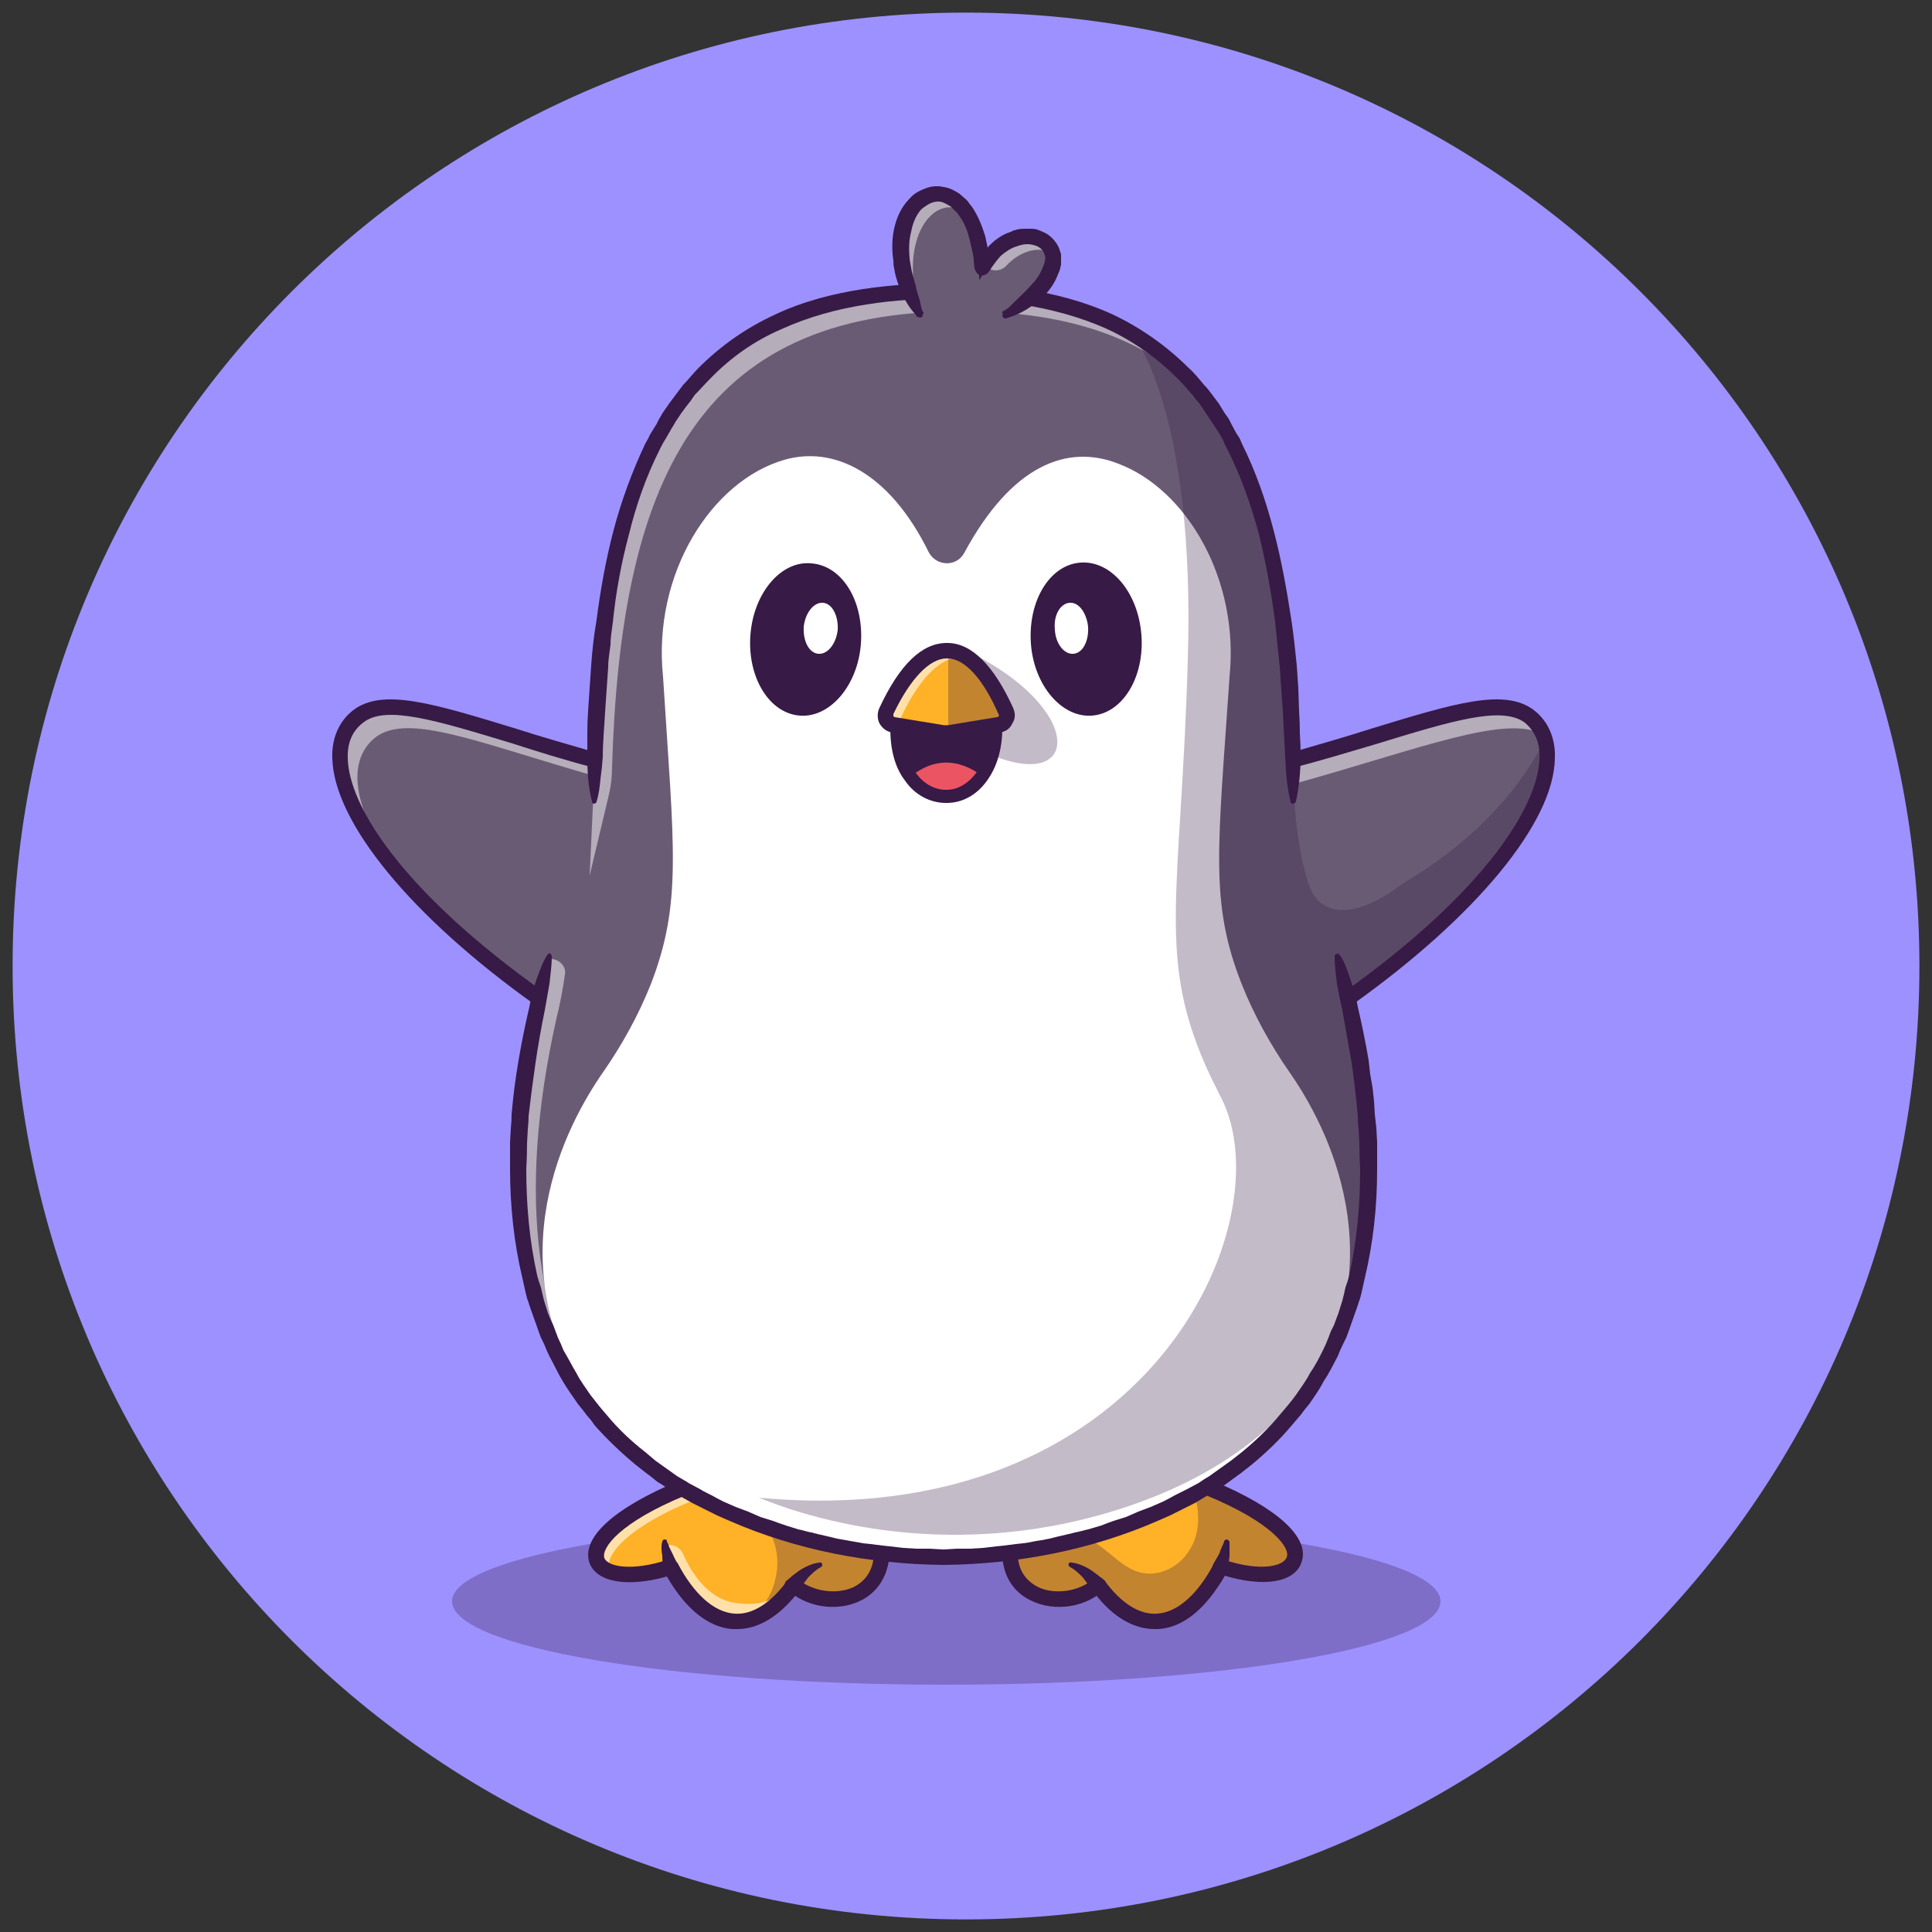 <svg version="1.2" xmlns="http://www.w3.org/2000/svg" viewBox="0 0 250 250" width="250" height="250">
	<rect x="0" y="0" width="250" height="250" fill="#333333" stroke="none"/>
	<title>penguin</title>
	<defs>
		<clipPath clipPathUnits="userSpaceOnUse" id="cp1">
			<path d="m125 248.37c-68.22 0-123.37-55.15-123.37-123.37 0-68.22 55.15-123.37 123.37-123.37 68.22 0 123.37 55.15 123.37 123.37 0 68.22-55.15 123.37-123.37 123.37z"/>
		</clipPath>
	</defs>
	<style>
		.s0 { fill: #9d91ff } 
		.s1 { fill: #371a45 } 
		.s2 { fill: #6a5b75;stroke: #371a45;stroke-miterlimit:10 } 
		.s3 { fill: #ffffff } 
		.s4 { fill: none;stroke: #371a45;stroke-miterlimit:10 } 
		.s5 { fill: #ffb127 } 
		.s6 { fill: #eb5463 } 
	</style>
	<g id="Clip-Path" clip-path="url(#cp1)">
		<g>
			<path class="s0" d="m-12.6-17.5h269.1v269.1h-269.1z"/>
			<g style="opacity: .3">
				<path class="s1" d="m122.4 218c-35.3 0-63.9-4.8-63.9-10.8 0-5.9 28.6-10.7 63.9-10.7 35.4 0 64 4.8 64 10.7 0 6-28.6 10.8-64 10.8z"/>
			</g>
			<path fill-rule="evenodd" class="s2" d="m200 95.9q0-0.2-0.1-0.3-0.6-1.8-2-2.9c-4.4-3.4-14.2 1.1-30.6 5.7q0 0 0 0c-0.6-26.8-5.5-46.3-20.9-55.3-6.2-3.6-14.2-5.5-24.3-5.4-35-0.3-44.3 23.1-45.1 60.7-16.4-4.6-26.3-9.1-30.6-5.7-6.6 5.1 0.5 20.2 23.4 36.5l0.6-2.6c-7.9 32.4-1.3 54.1 17.4 65.7q5.8 3.6 13.1 5.9c13.8 4.4 28.7 4.4 42.5 0 28.8-9.2 40.3-33.1 30.1-73l1 4c16.9-12 25.2-23.4 25.7-30.6q0.1-1.5-0.2-2.7zm-32.7 2.7z"/>
			<g style="opacity: .5">
				<path class="s3" d="m197.9 92.7c-4.2-3.2-15.5 1.3-30.6 5.7 0 1 0.5 1.8 0.6 2.9 15.8-4.4 27.2-9 31.8-6.2q-0.6-1.4-1.8-2.4zm-22.1 35.1v0.1q0 0.1 0.1 0.3 0 0 0 0zm-103.8 4q0.7-2.8 1.1-5.7c0.2-1-0.7-2-1.8-2h-0.1c0 0-1.5 5.5-1.6 5.9-5.4 24.7-2 42.8 9.1 54.8-9.4-12.1-11.9-29.7-6.7-53z"/>
			</g>
			<g style="opacity: .5">
				<path class="s3" d="m155.9 51.5c-6.9-7.3-17-11.3-31.5-11.2-34.5-0.2-44.1 22.5-45.2 59q0 1.8-0.4 3.5l-2.5 10.5 0.6-12.9c-15-4.3-24.1-8.2-28.3-5-4.1 3.2-2.9 10.2 4.1 19-9-10-10.9-18.2-6.4-21.7 4.4-3.4 14.3 1.1 30.6 5.7 0.8-37.6 10.1-61 45.2-60.7 16.2-0.2 26.9 4.8 33.8 13.8z"/>
			</g>
			<g style="opacity: .5">
				<path class="s3" d="m167.3 98.6z"/>
				<path fill-rule="evenodd" class="s4" d="m167.3 98.6z"/>
			</g>
			<path class="s5" d="m114 201c0 6.3-7.6 7.4-11.4 4.1q-0.9 1.2-1.8 2.1c-1.3 1.3-2.7 2.1-4 2.5-3.7 0.9-7.2-1.7-10-6.9q-0.3 0-0.5 0.1c-10.4 3.3-14.6-3.6 2-10.3l12 3.9c0 0 13.7 4.5 13.7 4.5z"/>
			<g style="opacity: .6">
				<path class="s3" d="m114 201c0 0.4 0.1 0 0 0.4l-24.2-7.3c-8.6 3.5-11.6 7.1-11 9.2-3.5-1.4-1.9-6.1 9.4-10.7l25.8 8.4z"/>
			</g>
			<g style="opacity: .3">
				<path class="s1" d="m114 201c0 6.3-7.6 7.4-11.4 4.1q-0.9 1.2-1.8 2.1c-1.3 1.3-2.7 2.1-4 2.5 1.8-1.4 3.2-3.4 3.6-5.7 0.5-2.3 0-4.8-1.4-6.7l1.3-0.8c0 0 13.7 4.5 13.7 4.5z"/>
			</g>
			<g style="opacity: .6">
				<path class="s3" d="m101.3 205.4c0 0-0.1 0.8-0.5 1.8-4.9 4.8-10.2 2.7-14-4.5q-0.3 0.1-0.5 0.2l-0.2-2.9c0.9-0.3 1.9 0.2 2.3 1.1 0.9 2.1 3.1 5.8 6.7 6.3 5.1 0.8 6.2-1.9 6.3-2z"/>
			</g>
			<path class="s5" d="m158 202.8c-4.3 8-10.5 9.7-15.9 2.3-3.8 3.3-11.3 2.2-11.4-4.1l7.6-2.5 16.2-5.3 2-0.6c16.8 6.8 12.2 13.8 1.5 10.1z"/>
			<path class="s3" d="m168.1 182.4c-26 29.9-77.7 19.7-91.3 0-13.1-19.2-3.4-37 1.2-43.6 2.5-3.6 4.6-7.4 6.2-11.4 4.1-10.6 3-17.6 1.6-39.8-1.4-13.4 6.3-25.4 15.7-28.1 6.2-1.8 13.5 1.4 18.7 12 1 1.8 3.6 1.9 4.6 0 6.1-11.3 13.3-14.1 19.9-11.5 8.8 3.3 15.7 14.9 14.4 27.6-1.5 22.2-2.6 29.2 1.6 39.8 1.6 4 3.7 7.8 6.2 11.4 4.6 6.6 14.3 24.4 1.2 43.6z"/>
			<g style="opacity: .3">
				<path class="s1" d="m158 202.8c-4.3 8-10.5 9.7-15.9 2.3-3.8 3.3-11.3 2.2-11.4-4.1l7.6-2.5q0.9 0.2 1.7 0.4c2.8 0.7 4.6 3.7 7.3 4.5 2.5 0.8 5.3-0.6 6.6-2.8 1.4-2.1 1.4-5 0.6-7.4l2-0.6c16.8 6.8 12.2 13.8 1.5 10.1z"/>
			</g>
			<g style="opacity: .3">
				<path class="s1" d="m125.1 84.2c15.2 7.4 14.9 18.3 3.2 13.5"/>
			</g>
			<path class="s1" d="m123.6 38.7c-3.9-0.1-7.8 0.1-11.5 0.7-3.8 0.6-7.5 1.6-11 3.2-3.5 1.5-6.6 3.7-9.2 6.4-0.7 0.7-1.3 1.4-2 2.1-0.3 0.4-0.5 0.8-0.8 1.1l-0.9 1.2-0.8 1.2c-0.2 0.4-0.5 0.8-0.7 1.2l-0.7 1.2q-0.2 0.3-0.4 0.7l-0.3 0.6c-1.7 3.4-3 7.1-3.9 10.8-1 3.7-1.7 7.5-2.1 11.4-0.1 0.9-0.3 1.9-0.3 2.9-0.1 0.9-0.3 1.9-0.3 2.9l-0.2 2.9q-0.1 1.4-0.2 2.9c-0.1 1.9-0.3 3.9-0.3 5.8q-0.1 1.5-0.3 2.9c-0.1 1-0.2 2-0.5 2.9 0 0.2-0.2 0.3-0.4 0.3-0.1 0-0.2-0.2-0.2-0.3-0.5-1.9-0.6-3.9-0.6-5.9q0-1.4 0-2.9 0-1.5 0.1-2.9 0.1-1.5 0.2-3l0.2-2.9q0.2-3 0.7-5.9c0.5-3.9 1.2-7.8 2.2-11.6 1-3.8 2.4-7.6 4.1-11.2l0.4-0.7q0.1-0.3 0.3-0.6l0.8-1.3c0.2-0.5 0.5-0.9 0.7-1.3l0.9-1.3 0.9-1.2c0.3-0.4 0.6-0.8 0.9-1.2 0.7-0.7 1.3-1.5 2-2.2 2.9-2.9 6.2-5.2 9.9-6.9 3.6-1.7 7.5-2.7 11.4-3.3 4-0.6 8-0.8 11.9-0.7 0.6 0 1 0.4 1 1 0 0.6-0.5 1-1 1z"/>
			<path class="s1" d="m69.2 130c-16-11.4-26-23.6-26.2-31.9-0.1-2.6 0.9-4.8 2.7-6.2 3.8-2.9 10.3-0.9 21.1 2.4 3.1 1 6.6 2 10.4 3.1l-0.5 1.9c-3.8-1-7.3-2.1-10.4-3.1-9.9-3-16.4-5-19.3-2.7q-2.1 1.6-2 4.6c0.1 6 6.8 17.1 25.4 30.3 0 0-1.2 1.6-1.2 1.6z"/>
			<path class="s1" d="m120.6 36.7c4-0.1 8 0.1 11.9 0.7 3.9 0.6 7.8 1.6 11.5 3.3 3.6 1.7 7 4.1 9.8 6.9 0.8 0.7 1.4 1.5 2 2.2 0.4 0.4 0.7 0.8 1 1.2l0.9 1.2 0.8 1.3c0.3 0.4 0.6 0.8 0.8 1.3l0.7 1.3q0.2 0.3 0.4 0.6l0.3 0.7c1.8 3.6 3.1 7.4 4.1 11.2 1 3.8 1.7 7.7 2.3 11.6 0.3 2 0.5 3.9 0.7 5.9l0.2 2.9 0.1 3q0.1 1.4 0.1 2.9 0.1 1.5 0.1 2.9c0 2-0.2 4-0.6 5.9-0.1 0.2-0.2 0.3-0.4 0.3-0.2 0-0.3-0.1-0.3-0.3-0.5-1.9-0.6-3.9-0.7-5.8-0.1-1.9-0.2-3.9-0.3-5.8l-0.2-2.9-0.2-2.9q-0.3-2.9-0.6-5.8c-0.5-3.9-1.2-7.7-2.1-11.4-1-3.7-2.3-7.4-4-10.8l-0.3-0.6q-0.2-0.3-0.3-0.7l-0.7-1.2c-0.3-0.4-0.5-0.8-0.8-1.2l-0.8-1.2-0.8-1.2c-0.3-0.3-0.6-0.7-0.9-1.1-0.6-0.7-1.2-1.4-1.9-2.1-2.7-2.7-5.8-4.9-9.3-6.5-3.4-1.5-7.1-2.5-10.9-3.1-3.8-0.6-7.7-0.8-11.5-0.7-0.6 0-1-0.4-1-1 0-0.6 0.4-1 1-1z"/>
			<path class="s1" d="m173.4 123.6q0.5 0.8 0.8 1.6 0.3 0.8 0.6 1.7c0.4 1.1 0.7 2.2 0.9 3.4q0.8 3.4 1.4 6.9l0.1 0.9 0.1 0.9 0.3 1.7q0.1 0.9 0.2 1.8l0.1 1.7q0.1 0.9 0.2 1.8l0.1 1.8q0 1.7 0 3.5c0 4.8-0.5 9.5-1.6 14.1q-0.2 0.9-0.4 1.8l-0.2 0.8q-0.2 0.5-0.3 0.9l-0.6 1.7-0.6 1.7-0.3 0.8-0.4 0.8q-0.4 0.8-0.7 1.6c-0.6 1.1-1.1 2.2-1.8 3.2-0.5 1-1.2 2-1.9 3q-0.6 0.7-1.1 1.4l-0.6 0.7-0.6 0.7c-1.5 1.8-3.3 3.5-5.1 5l-1.4 1.1q-0.7 0.5-1.5 1.1l-0.7 0.5-0.7 0.5q-0.8 0.4-1.6 0.9l-1.5 0.9q-0.4 0.2-0.8 0.4l-0.8 0.4q-0.8 0.4-1.6 0.8l-1.6 0.7c-8.7 3.8-18.2 5.6-27.7 5.7-9.5-0.1-19-1.9-27.7-5.7l-1.6-0.7q-0.8-0.4-1.6-0.8l-0.8-0.4q-0.4-0.2-0.8-0.4l-1.6-0.9q-0.7-0.5-1.5-0.9l-0.7-0.5-0.8-0.5q-0.7-0.6-1.4-1.1l-1.4-1.1c-1.8-1.5-3.6-3.2-5.2-5l-0.5-0.7-0.6-0.7q-0.5-0.7-1.1-1.4c-0.7-1-1.4-2-2-3-0.6-1-1.1-2.1-1.7-3.2q-0.4-0.8-0.7-1.6l-0.4-0.8-0.3-0.8q-0.3-0.9-0.6-1.7l-0.6-1.7q-0.1-0.4-0.3-0.9l-0.2-0.8q-0.2-0.9-0.4-1.8c-1.1-4.6-1.6-9.4-1.6-14.1q0-1.8 0-3.5l0.1-1.8q0.1-0.9 0.1-1.8 0.3-3.5 0.9-7 0.6-3.5 1.4-6.9c0.2-1.2 0.5-2.3 0.9-3.5q0.3-0.8 0.6-1.6 0.3-0.8 0.8-1.6c0.1-0.2 0.3-0.3 0.4-0.2 0.1 0.1 0.2 0.2 0.2 0.3q0 0.9-0.1 1.8-0.1 0.9-0.2 1.8-0.3 1.7-0.6 3.4-0.7 3.4-1.2 6.8-0.5 3.4-0.9 6.9 0 0.8-0.1 1.7l-0.1 1.8q0 1.7-0.1 3.4c0 4.6 0.4 9.2 1.4 13.7q0.2 0.8 0.5 1.6l0.2 0.9q0.1 0.4 0.2 0.8l0.5 1.6q0.3 0.8 0.7 1.6l0.3 0.8 0.3 0.8q0.4 0.8 0.7 1.6c0.6 1 1.1 2 1.7 3 0.5 1 1.2 1.9 1.8 2.8 0.4 0.5 0.7 0.9 1.1 1.4l0.5 0.6 0.6 0.7c1.4 1.7 3.1 3.3 4.9 4.7l1.3 1.1q0.7 0.5 1.4 1l0.7 0.5 0.7 0.5q0.7 0.4 1.5 0.9l1.5 0.8q0.3 0.2 0.7 0.4l0.8 0.4q0.7 0.4 1.5 0.8l1.6 0.7 0.8 0.3 0.8 0.3 1.6 0.7 1.6 0.5q0.8 0.3 1.7 0.6l1.6 0.5c0.6 0.1 1.1 0.3 1.7 0.4 1.1 0.3 2.2 0.5 3.3 0.8 0.6 0.1 1.2 0.2 1.7 0.3 0.6 0.1 1.2 0.2 1.7 0.3 1.2 0.1 2.3 0.3 3.5 0.4q0.8 0.1 1.7 0.2l1.7 0.1h0.9 0.8l1.8 0.1 1.7-0.1h0.8 0.9l1.7-0.1q0.9-0.1 1.7-0.2c1.2-0.1 2.3-0.3 3.5-0.4q0.8-0.1 1.7-0.3 0.8-0.1 1.7-0.3c1.1-0.3 2.2-0.5 3.3-0.8 0.6-0.1 1.2-0.3 1.7-0.4l1.7-0.5c0.5-0.2 1-0.4 1.6-0.6l1.6-0.5 1.6-0.7 0.8-0.3 0.8-0.3 1.6-0.7q0.8-0.4 1.5-0.8l0.8-0.4q0.4-0.2 0.8-0.4l1.5-0.8q0.7-0.5 1.4-0.9l0.7-0.5 0.7-0.5q0.7-0.5 1.4-1l1.4-1.1c1.7-1.4 3.4-3 4.8-4.7l0.6-0.7 0.5-0.6q0.6-0.7 1.1-1.4c0.6-0.9 1.3-1.8 1.8-2.8 0.7-1 1.2-2 1.7-3q0.4-0.8 0.7-1.6l0.3-0.8 0.4-0.8q0.3-0.8 0.6-1.6l0.5-1.6q0.1-0.4 0.2-0.8l0.2-0.9q0.3-0.8 0.5-1.6c1-4.5 1.4-9.1 1.4-13.7q-0.1-1.7-0.1-3.4l-0.1-1.8q-0.1-0.8-0.1-1.7-0.3-3.4-0.8-6.9-0.6-3.4-1.2-6.8-0.4-1.7-0.7-3.4-0.1-0.9-0.2-1.8-0.1-0.9-0.1-1.8c0-0.2 0.2-0.3 0.4-0.3q0.2 0 0.2 0.2z"/>
			<path class="s1" d="m175 130l-1.1-1.6c18.5-13.2 25.2-24.3 25.3-30.3 0.1-2-0.6-3.5-1.9-4.6-3-2.2-9.5-0.2-19.3 2.8-3.1 0.9-6.6 2-10.5 3l-0.5-1.9c3.8-1.1 7.3-2.1 10.4-3.1 10.8-3.3 17.3-5.3 21.1-2.4 1.8 1.4 2.8 3.6 2.7 6.2-0.1 8.3-10.2 20.5-26.2 31.9z"/>
			<path class="s1" d="m111.4 83.3c-0.4 5.4-4 9.6-7.9 9.3-4-0.3-6.8-5-6.4-10.4 0.4-5.5 4-9.7 7.9-9.3 4 0.3 6.8 4.9 6.4 10.4z"/>
			<path class="s3" d="m108.4 81.5c-0.2 1.8-1.3 3.2-2.5 3.1-1.2-0.1-2-1.6-1.9-3.5 0.2-1.8 1.3-3.2 2.5-3.1 1.2 0.1 2 1.7 1.9 3.5z"/>
			<path class="s1" d="m141.3 92.6c-3.9 0.3-7.5-3.9-7.9-9.3-0.4-5.5 2.4-10.2 6.4-10.5 4-0.3 7.5 3.9 7.9 9.4 0.4 5.4-2.4 10.1-6.4 10.4z"/>
			<path class="s3" d="m138.9 84.6c-1.2 0.1-2.3-1.3-2.4-3.1-0.2-1.9 0.7-3.4 1.9-3.5 1.2-0.1 2.2 1.3 2.4 3.1 0.1 1.9-0.7 3.4-1.9 3.5z"/>
			<path class="s1" d="m128.8 94.3c0 2.6-0.7 4.7-1.7 6.1-2.4 3.5-6.8 3.5-9.3 0.1-1.1-1.4-1.7-3.5-1.7-6.2"/>
			<path class="s5" d="m129.2 93.8l-6.1 1q-0.2 0.1-0.4 0.1-0.5 0-0.9-0.1l-6.1-1c-0.9-0.1-1.4-1-1-1.8 2.5-5.3 5.3-7.9 8-7.8 2.6 0.1 5.2 2.7 7.5 7.8 0.3 0.8-0.2 1.7-1 1.8z"/>
			<g style="opacity: .6">
				<path class="s3" d="m125.7 85.2q-0.6-0.2-1.1-0.2c-2.7-0.1-5.5 2.5-8 7.8-0.2 0.4-0.2 0.8 0 1.1l-0.6-0.1c-0.9-0.1-1.4-1-1-1.8 2.5-5.3 5.3-7.9 8-7.8q1.4 0.1 2.7 1z"/>
			</g>
			<path class="s6" d="m127.1 100.4c-2.4 3.5-6.8 3.5-9.3 0.1q0 0 0 0 4.5-3.6 9.3-0.1z"/>
			<path fill-rule="evenodd" class="s1" d="m122.4 95.9q-0.4 0-0.8-0.1l-6.1-1c-0.7-0.1-1.3-0.5-1.7-1.2-0.3-0.6-0.3-1.4 0-2 2.6-5.6 5.5-8.4 8.7-8.4q0.1 0 0.1 0c3.1 0 6 2.9 8.5 8.4 0.3 0.7 0.3 1.4-0.1 2-0.3 0.7-0.9 1.1-1.7 1.2l-6.1 1q-0.4 0.1-0.8 0.1zm0.1-10.7c-2.2 0-4.7 2.6-6.9 7.2 0 0.1 0 0.2 0 0.3 0.1 0 0.1 0.1 0.2 0.1l6.1 1q0.5 0.1 1 0l6.1-1c0.2 0 0.2-0.1 0.2-0.1 0.1-0.1 0.1-0.2 0-0.3-2-4.6-4.4-7.2-6.6-7.2q0 0-0.1 0z"/>
			<path class="s1" d="m122.4 103.9c-2 0-4-1-5.3-2.9-1.3-1.7-1.9-4-1.9-6.8 0-0.4 0.4-0.8 0.9-0.8 0.4 0 0.8 0.4 0.8 0.8 0 2.4 0.6 4.4 1.6 5.8 1 1.4 2.4 2.2 3.9 2.2h0.1c1.5 0 2.9-0.9 3.9-2.3 1-1.4 1.5-3.3 1.5-5.7 0-0.4 0.4-0.8 0.9-0.8 0.5 0 0.9 0.4 0.9 0.8 0 2.7-0.7 5-1.9 6.7-1.3 1.9-3.2 3-5.3 3z"/>
			<g style="opacity: .3">
				<path class="s1" d="m129.2 93.8l-6.1 1q-0.2 0.1-0.4 0.1v-10.7c2.6 0.1 5.2 2.7 7.5 7.8 0.3 0.8-0.2 1.7-1 1.8z"/>
			</g>
			<path class="s1" d="m95.3 210.8q-0.2 0-0.5 0c-3.1-0.2-6.1-2.6-8.5-6.8-5 1.4-9 0.8-10-1.7-1.2-3.3 3.2-7.2 11.6-10.7 0.5-0.2 1.1 0.1 1.3 0.6 0.2 0.5 0 1.1-0.5 1.3-8.5 3.5-10.9 6.8-10.5 8.1 0.4 1.1 3.5 1.8 8.3 0.2 0.4-0.2 0.9 0.1 1.2 0.5 2.1 4 4.7 6.3 7.3 6.5 2.3 0.2 4.7-1.3 6.9-4.3 0.1-0.2 0.4-0.4 0.7-0.4 0.2 0 0.5 0.1 0.7 0.3 1.9 1.5 4.8 2 7.1 1 1.2-0.6 2.6-1.8 2.7-4.4 0-0.5 0.4-1 1-1 0.5 0 1 0.5 1 1-0.1 2.8-1.5 5.1-3.9 6.2-2.6 1.2-5.9 0.9-8.3-0.7-2.9 3.5-5.6 4.3-7.5 4.3z"/>
			<path class="s1" d="m86.3 199.5q0.2 0.3 0.3 0.7 0.2 0.4 0.4 0.8 0.3 0.7 0.7 1.4c0.3 0.5 0.1 1.2-0.4 1.4-0.5 0.3-1.1 0.1-1.4-0.4q-0.1-0.1-0.1-0.3v-0.1q-0.1-0.8-0.1-1.7-0.1-0.5-0.1-0.9c0-0.3 0-0.6 0.1-0.9 0-0.2 0.2-0.3 0.3-0.3 0.2 0 0.3 0.1 0.3 0.2v0.1z"/>
			<path class="s1" d="m101.9 204.5c0.3-0.3 0.6-0.6 0.9-0.8q0.5-0.4 1-0.7c0.7-0.4 1.4-0.7 2.2-0.8 0.2-0.1 0.4 0.1 0.4 0.2 0 0.2 0 0.3-0.2 0.4-0.6 0.3-1.1 0.8-1.6 1.3q-0.3 0.4-0.6 0.8c-0.2 0.3-0.4 0.6-0.6 0.9-0.2 0.5-0.9 0.6-1.4 0.4-0.5-0.3-0.6-0.9-0.4-1.4q0.1-0.2 0.2-0.3z"/>
			<path class="s1" d="m149.4 210.8c-1.9 0-4.7-0.8-7.5-4.3-2.4 1.6-5.7 1.9-8.3 0.7-2.5-1.1-3.9-3.4-3.9-6.2 0-0.5 0.4-1 1-1 0.5 0 1 0.4 1 1 0 2.6 1.5 3.8 2.7 4.4 2.2 1 5.2 0.5 7-1 0.2-0.2 0.5-0.3 0.8-0.3 0.3 0 0.5 0.2 0.7 0.4 2.2 3 4.6 4.5 6.9 4.3 2.6-0.2 5.2-2.5 7.3-6.5 0.2-0.5 0.7-0.7 1.2-0.5 4.7 1.6 7.8 0.9 8.2-0.3 0.5-1.2-1.9-4.5-10.4-8-0.5-0.2-0.8-0.8-0.5-1.3 0.2-0.5 0.8-0.8 1.3-0.6 8.4 3.5 12.7 7.4 11.5 10.6-0.9 2.6-4.9 3.2-9.9 1.7-2.5 4.3-5.4 6.7-8.6 6.9q-0.2 0-0.5 0z"/>
			<path class="s1" d="m159.1 199.5q0 0.5 0 0.9 0 0.4 0 0.9-0.1 0.9-0.2 1.7c0 0.6-0.6 1-1.1 1-0.6-0.1-1-0.6-0.9-1.2q0-0.2 0.1-0.4 0.4-0.7 0.8-1.4 0.1-0.4 0.3-0.8 0.2-0.4 0.3-0.7v-0.1c0.1-0.1 0.2-0.2 0.4-0.2 0.2 0.1 0.2 0.2 0.3 0.3z"/>
			<path class="s1" d="m141.3 205.7c-0.2-0.2-0.4-0.5-0.6-0.8q-0.3-0.4-0.6-0.8c-0.5-0.5-1-1-1.6-1.3-0.2-0.1-0.3-0.3-0.2-0.5 0.1-0.1 0.2-0.2 0.4-0.1 0.8 0.1 1.5 0.4 2.2 0.8q0.5 0.3 1 0.7c0.3 0.2 0.6 0.5 1 0.8 0.4 0.4 0.4 1 0 1.5-0.4 0.4-1 0.4-1.4 0q-0.2-0.1-0.2-0.3z"/>
			<path class="s2" d="m119.1 40.8c-8.4-15.5 6.6-22.9 8-6.2 5-8.8 16.2-1.6 2.8 6.2"/>
			<g style="opacity: .5">
				<path class="s3" d="m125.1 27.6c-4.2-3.1-9.1 3.4-6 12.8v0.5c-6.9-12.7 1.8-20 6-13.3z"/>
			</g>
			<g style="opacity: .5">
				<path class="s3" d="m136.1 32.7c-1.6-0.8-4-0.4-6 1.8-1 0.9-2.6 0.5-2.9-0.8 3-3.6 8.2-3.6 8.9-1z"/>
			</g>
			<path class="s1" d="m118.8 41c-1-0.9-1.7-2.1-2.2-3.3-0.3-0.7-0.5-1.3-0.7-2q-0.1-0.4-0.2-1-0.1-0.4-0.1-1c-0.2-1.3-0.2-2.7 0.1-4.1 0.3-1.4 0.9-2.8 2-3.9 0.5-0.6 1.2-1 2-1.3 0.7-0.3 1.6-0.4 2.4-0.2 0.8 0.1 1.5 0.5 2.1 0.9 0.3 0.3 0.6 0.5 0.9 0.8q0.2 0.2 0.3 0.4l0.4 0.5c0.8 1.2 1.3 2.5 1.7 3.8l0.2 1 0.2 0.9q0.1 0.5 0.1 1l0.1 1-1.8-0.4c0.5-0.9 1.1-1.7 1.8-2.4 0.8-0.8 1.7-1.4 2.7-1.7l0.4-0.2q0.2 0 0.4-0.1 0.4-0.1 0.9-0.1c0.2 0 0.5 0 0.8 0 0.3 0 0.6 0 0.9 0.1 0.5 0.2 1.1 0.4 1.6 0.8 0.5 0.4 0.9 0.9 1.2 1.5 0.1 0.3 0.2 0.6 0.3 0.9q0 0.2 0 0.5 0 0.2 0 0.4v0.5q-0.1 0.2-0.1 0.4-0.1 0.4-0.3 0.8c-0.4 1.1-1 1.9-1.7 2.7-1.5 1.4-3.1 2.5-5.1 3-0.2 0-0.3-0.1-0.4-0.3q0-0.2 0.1-0.3c1.3-1.5 2.7-2.6 3.8-3.9 0.6-0.6 1-1.3 1.3-2 0.3-0.7 0.5-1.4 0.2-1.9q-0.1-0.4-0.5-0.7-0.4-0.3-0.9-0.4c-0.7-0.2-1.4-0.1-2.2 0.2-0.7 0.2-1.4 0.7-2 1.2q-0.8 0.9-1.5 2c-0.3 0.5-0.9 0.7-1.4 0.4-0.3-0.2-0.4-0.5-0.5-0.8l-0.1-0.9q0-0.5-0.1-0.9l-0.2-0.9-0.2-0.9c-0.3-1.2-0.7-2.3-1.4-3.2l-0.2-0.3q-0.2-0.2-0.3-0.3c-0.2-0.2-0.4-0.4-0.6-0.6-0.4-0.2-0.8-0.5-1.3-0.6q-0.6-0.1-1.3 0.2-0.6 0.3-1.2 0.8c-0.7 0.8-1.1 1.8-1.3 2.9-0.3 1.1-0.3 2.3-0.2 3.5 0.1 0.6 0.2 1.2 0.3 1.7 0.2 0.6 0.3 1.2 0.5 1.8 0.1 0.6 0.3 1.2 0.5 1.8q0.1 0.4 0.2 0.9 0.1 0.5 0.2 1c0 0.2-0.1 0.4-0.3 0.4q-0.2 0-0.3-0.1z"/>
			<g style="opacity: .3">
				<path class="s1" d="m156.6 139.2c-7.1-15.2-3.8-22.9-2.9-53.8 1-32.2-7-42-7.3-42.3 15.4 9 20.3 28.6 20.9 55.3q0 0 0 0c0.1 12.9 2.6 17.3 2.6 17.3 3.5 5.3 11.5-1.3 11.5-1.3 13.6-8 17.9-17.5 18.5-18.8q0.1-0.2 0-0.2 0.1 0 0.1 0.5 0.1 0.8 0.2 2.7-0.2 2.2-1.3 4.8c-2.8 6.7-10.2 15.4-22.6 24.5q-0.9 0.6-1.8 1.3l-1-4.1v0.1c5.2 20.4 4.8 36.6-0.8 48.8-5.6 10.1-15 17.2-27.9 21.3-13.8 4.4-28.7 4.4-42.5 0q-2.1-0.7-4.1-1.5c50.2 4.7 68.1-35.6 59.8-51.8q-0.3-0.5-0.5-1"/>
			</g>
		</g>
	</g>
</svg>